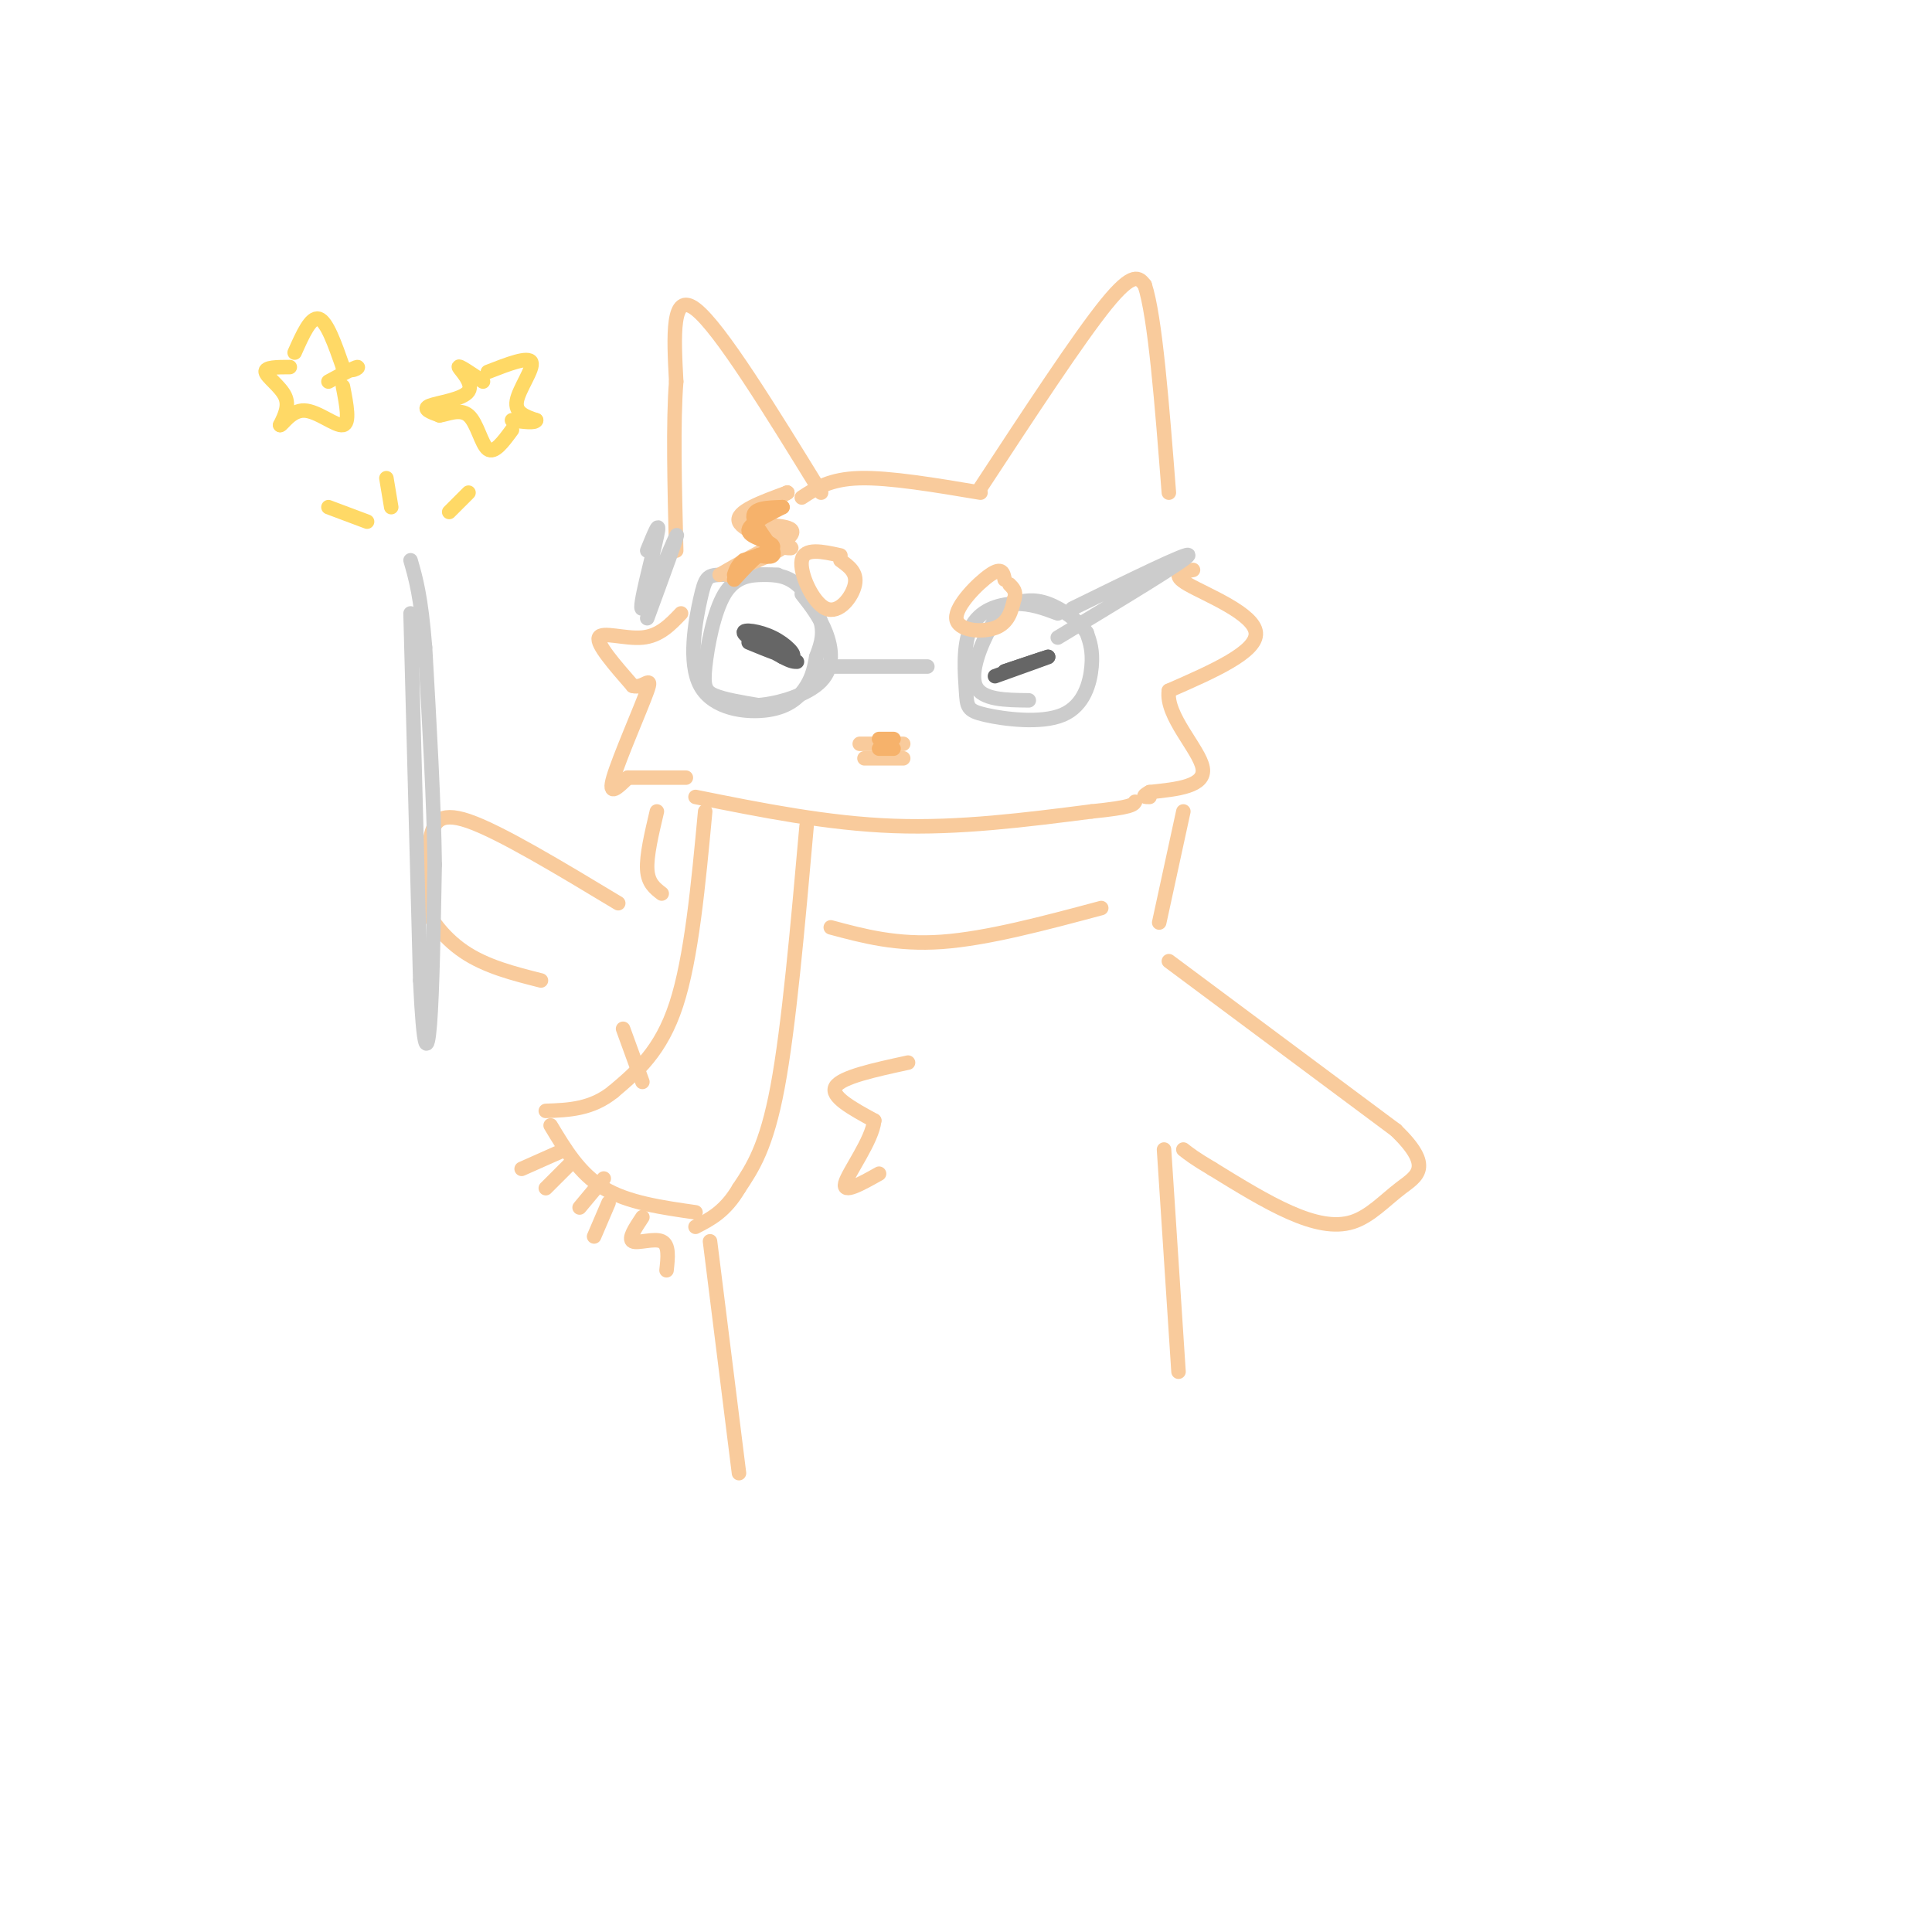 <svg viewBox='0 0 400 400' version='1.1' xmlns='http://www.w3.org/2000/svg' xmlns:xlink='http://www.w3.org/1999/xlink'><g fill='none' stroke='#f9cb9c' stroke-width='3' stroke-linecap='round' stroke-linejoin='round'><path d='M166,103c2.917,-1.917 5.833,-3.833 12,-4c6.167,-0.167 15.583,1.417 25,3'/><path d='M203,101c10.167,-15.500 20.333,-31.000 26,-38c5.667,-7.000 6.833,-5.500 8,-4'/><path d='M237,59c2.167,6.500 3.583,24.750 5,43'/><path d='M170,102c-10.500,-17.083 -21.000,-34.167 -26,-38c-5.000,-3.833 -4.500,5.583 -4,15'/><path d='M140,79c-0.667,8.333 -0.333,21.667 0,35'/><path d='M141,127c-2.222,2.333 -4.444,4.667 -8,5c-3.556,0.333 -8.444,-1.333 -9,0c-0.556,1.333 3.222,5.667 7,10'/><path d='M131,142c2.214,0.702 4.250,-2.542 3,1c-1.250,3.542 -5.786,13.869 -7,18c-1.214,4.131 0.893,2.065 3,0'/><path d='M130,161c2.500,0.000 7.250,0.000 12,0'/><path d='M247,118c-2.378,0.422 -4.756,0.844 -1,3c3.756,2.156 13.644,6.044 14,10c0.356,3.956 -8.822,7.978 -18,12'/><path d='M242,143c-0.756,5.200 6.356,12.200 7,16c0.644,3.800 -5.178,4.400 -11,5'/><path d='M238,164c-1.833,1.000 -0.917,1.000 0,1'/><path d='M136,168c-1.083,4.583 -2.167,9.167 -2,12c0.167,2.833 1.583,3.917 3,5'/><path d='M144,165c13.667,2.750 27.333,5.500 41,6c13.667,0.500 27.333,-1.250 41,-3'/><path d='M226,168c8.333,-0.833 8.667,-1.417 9,-2'/><path d='M245,168c0.000,0.000 -5.000,23.000 -5,23'/><path d='M146,168c-1.417,15.167 -2.833,30.333 -6,40c-3.167,9.667 -8.083,13.833 -13,18'/><path d='M127,226c-4.500,3.667 -9.250,3.833 -14,4'/><path d='M114,233c3.000,5.000 6.000,10.000 11,13c5.000,3.000 12.000,4.000 19,5'/><path d='M167,171c-1.833,20.750 -3.667,41.500 -6,54c-2.333,12.500 -5.167,16.750 -8,21'/><path d='M153,246c-2.833,4.833 -5.917,6.417 -9,8'/><path d='M117,238c0.000,0.000 -9.000,4.000 -9,4'/><path d='M118,241c0.000,0.000 -5.000,5.000 -5,5'/><path d='M125,244c0.000,0.000 -5.000,6.000 -5,6'/><path d='M126,249c0.000,0.000 -3.000,7.000 -3,7'/><path d='M133,252c-1.489,2.244 -2.978,4.489 -2,5c0.978,0.511 4.422,-0.711 6,0c1.578,0.711 1.289,3.356 1,6'/><path d='M172,192c6.833,1.833 13.667,3.667 23,3c9.333,-0.667 21.167,-3.833 33,-7'/></g>
<g fill='none' stroke='#cccccc' stroke-width='3' stroke-linecap='round' stroke-linejoin='round'><path d='M161,119c-4.716,-0.069 -9.432,-0.138 -12,0c-2.568,0.138 -2.986,0.482 -4,5c-1.014,4.518 -2.622,13.211 0,18c2.622,4.789 9.475,5.674 14,5c4.525,-0.674 6.721,-2.907 8,-5c1.279,-2.093 1.639,-4.047 2,-6'/><path d='M169,136c0.756,-2.062 1.645,-4.218 1,-7c-0.645,-2.782 -2.823,-6.189 -5,-8c-2.177,-1.811 -4.351,-2.024 -7,-2c-2.649,0.024 -5.772,0.285 -8,4c-2.228,3.715 -3.561,10.885 -4,15c-0.439,4.115 0.018,5.176 2,6c1.982,0.824 5.491,1.412 9,2'/><path d='M157,146c4.214,-0.321 10.250,-2.125 13,-5c2.750,-2.875 2.214,-6.821 1,-10c-1.214,-3.179 -3.107,-5.589 -5,-8'/><path d='M219,127c-2.816,-1.053 -5.632,-2.106 -9,-2c-3.368,0.106 -7.286,1.370 -9,5c-1.714,3.630 -1.222,9.628 -1,13c0.222,3.372 0.173,4.120 4,5c3.827,0.880 11.530,1.891 16,0c4.470,-1.891 5.706,-6.683 6,-10c0.294,-3.317 -0.353,-5.158 -1,-7'/><path d='M225,131c-1.601,-2.409 -5.103,-4.933 -8,-6c-2.897,-1.067 -5.189,-0.678 -7,0c-1.811,0.678 -3.141,1.644 -5,5c-1.859,3.356 -4.245,9.102 -3,12c1.245,2.898 6.123,2.949 11,3'/><path d='M171,138c0.000,0.000 21.000,0.000 21,0'/><path d='M219,132c13.250,-8.000 26.500,-16.000 27,-17c0.500,-1.000 -11.750,5.000 -24,11'/><path d='M134,114c1.429,-3.512 2.857,-7.024 2,-3c-0.857,4.024 -4.000,15.583 -3,15c1.000,-0.583 6.143,-13.310 7,-15c0.857,-1.690 -2.571,7.655 -6,17'/></g>
<g fill='none' stroke='#666666' stroke-width='3' stroke-linecap='round' stroke-linejoin='round'><path d='M155,133c4.030,1.661 8.060,3.321 9,3c0.940,-0.321 -1.208,-2.625 -4,-4c-2.792,-1.375 -6.226,-1.821 -6,-1c0.226,0.821 4.113,2.911 8,5'/><path d='M162,136c1.833,1.000 2.417,1.000 3,1'/><path d='M217,136c0.000,0.000 -9.000,3.000 -9,3'/><path d='M208,139c1.089,-0.378 8.311,-2.822 9,-3c0.689,-0.178 -5.156,1.911 -11,4'/></g>
<g fill='none' stroke='#f9cb9c' stroke-width='3' stroke-linecap='round' stroke-linejoin='round'><path d='M163,102c-5.400,1.978 -10.800,3.956 -10,6c0.800,2.044 7.800,4.156 10,5c2.200,0.844 -0.400,0.422 -3,0'/><path d='M160,113c-2.333,1.000 -6.667,3.500 -11,6'/><path d='M163,102c-3.978,2.222 -7.956,4.444 -7,6c0.956,1.556 6.844,2.444 7,4c0.156,1.556 -5.422,3.778 -11,6'/><path d='M152,118c-2.000,1.167 -1.500,1.083 -1,1'/><path d='M163,102c-4.667,2.511 -9.333,5.022 -8,6c1.333,0.978 8.667,0.422 9,2c0.333,1.578 -6.333,5.289 -13,9'/><path d='M178,154c0.000,0.000 9.000,0.000 9,0'/><path d='M185,157c-3.167,0.000 -6.333,0.000 -6,0c0.333,0.000 4.167,0.000 8,0'/><path d='M128,187c-12.244,-7.378 -24.489,-14.756 -31,-17c-6.511,-2.244 -7.289,0.644 -8,4c-0.711,3.356 -1.356,7.178 -2,11'/><path d='M87,185c0.978,4.111 4.422,8.889 9,12c4.578,3.111 10.289,4.556 16,6'/><path d='M129,213c0.000,0.000 4.000,11.000 4,11'/><path d='M242,199c0.000,0.000 47.000,35.000 47,35'/><path d='M289,234c7.947,7.705 4.316,9.467 1,12c-3.316,2.533 -6.316,5.836 -10,7c-3.684,1.164 -8.053,0.190 -13,-2c-4.947,-2.190 -10.474,-5.595 -16,-9'/><path d='M251,242c-3.667,-2.167 -4.833,-3.083 -6,-4'/><path d='M241,238c0.000,0.000 3.000,46.000 3,46'/><path d='M147,257c0.000,0.000 6.000,48.000 6,48'/><path d='M188,220c-6.917,1.500 -13.833,3.000 -15,5c-1.167,2.000 3.417,4.500 8,7'/><path d='M181,232c-0.400,4.067 -5.400,10.733 -6,13c-0.600,2.267 3.200,0.133 7,-2'/><path d='M174,115c-3.750,-0.827 -7.500,-1.655 -8,1c-0.500,2.655 2.250,8.792 5,10c2.750,1.208 5.500,-2.512 6,-5c0.500,-2.488 -1.250,-3.744 -3,-5'/><path d='M208,120c-0.262,-1.345 -0.524,-2.690 -3,-1c-2.476,1.690 -7.167,6.417 -7,9c0.167,2.583 5.190,3.024 8,2c2.810,-1.024 3.405,-3.512 4,-6'/><path d='M210,124c0.500,-1.500 -0.250,-2.250 -1,-3'/></g>
<g fill='none' stroke='#cccccc' stroke-width='3' stroke-linecap='round' stroke-linejoin='round'><path d='M85,127c0.000,0.000 2.000,76.000 2,76'/><path d='M87,203c0.711,15.289 1.489,15.511 2,9c0.511,-6.511 0.756,-19.756 1,-33'/><path d='M90,179c-0.167,-13.000 -1.083,-29.000 -2,-45'/><path d='M88,134c-0.833,-10.500 -1.917,-14.250 -3,-18'/></g>
<g fill='none' stroke='#ffd966' stroke-width='3' stroke-linecap='round' stroke-linejoin='round'><path d='M68,105c0.000,0.000 8.000,3.000 8,3'/><path d='M80,99c0.000,0.000 1.000,6.000 1,6'/><path d='M97,102c0.000,0.000 -4.000,4.000 -4,4'/><path d='M61,73c1.667,-3.750 3.333,-7.500 5,-7c1.667,0.500 3.333,5.250 5,10'/><path d='M71,76c1.711,1.422 3.489,-0.022 3,0c-0.489,0.022 -3.244,1.511 -6,3'/><path d='M60,76c-2.578,0.000 -5.156,0.000 -5,1c0.156,1.000 3.044,3.000 4,5c0.956,2.000 -0.022,4.000 -1,6'/><path d='M58,88c0.500,-0.024 2.250,-3.083 5,-3c2.750,0.083 6.500,3.310 8,3c1.500,-0.310 0.750,-4.155 0,-8'/><path d='M101,77c4.222,-1.644 8.444,-3.289 9,-2c0.556,1.289 -2.556,5.511 -3,8c-0.444,2.489 1.778,3.244 4,4'/><path d='M111,87c-0.167,0.667 -2.583,0.333 -5,0'/><path d='M100,79c-2.589,-1.756 -5.179,-3.512 -5,-3c0.179,0.512 3.125,3.292 2,5c-1.125,1.708 -6.321,2.345 -8,3c-1.679,0.655 0.161,1.327 2,2'/><path d='M91,86c1.488,-0.155 4.208,-1.542 6,0c1.792,1.542 2.655,6.012 4,7c1.345,0.988 3.173,-1.506 5,-4'/></g>
<g fill='none' stroke='#f6b26b' stroke-width='3' stroke-linecap='round' stroke-linejoin='round'><path d='M185,153c0.000,0.000 -3.000,0.000 -3,0'/><path d='M185,155c0.000,0.000 -3.000,0.000 -3,0'/><path d='M162,105c-3.644,1.844 -7.289,3.689 -7,5c0.289,1.311 4.511,2.089 5,3c0.489,0.911 -2.756,1.956 -6,3'/><path d='M154,116c-1.333,1.000 -1.667,2.000 -2,3'/><path d='M162,105c-3.044,0.089 -6.089,0.178 -6,2c0.089,1.822 3.311,5.378 4,7c0.689,1.622 -1.156,1.311 -3,1'/><path d='M157,115c-1.333,1.000 -3.167,3.000 -5,5'/></g>
</svg>